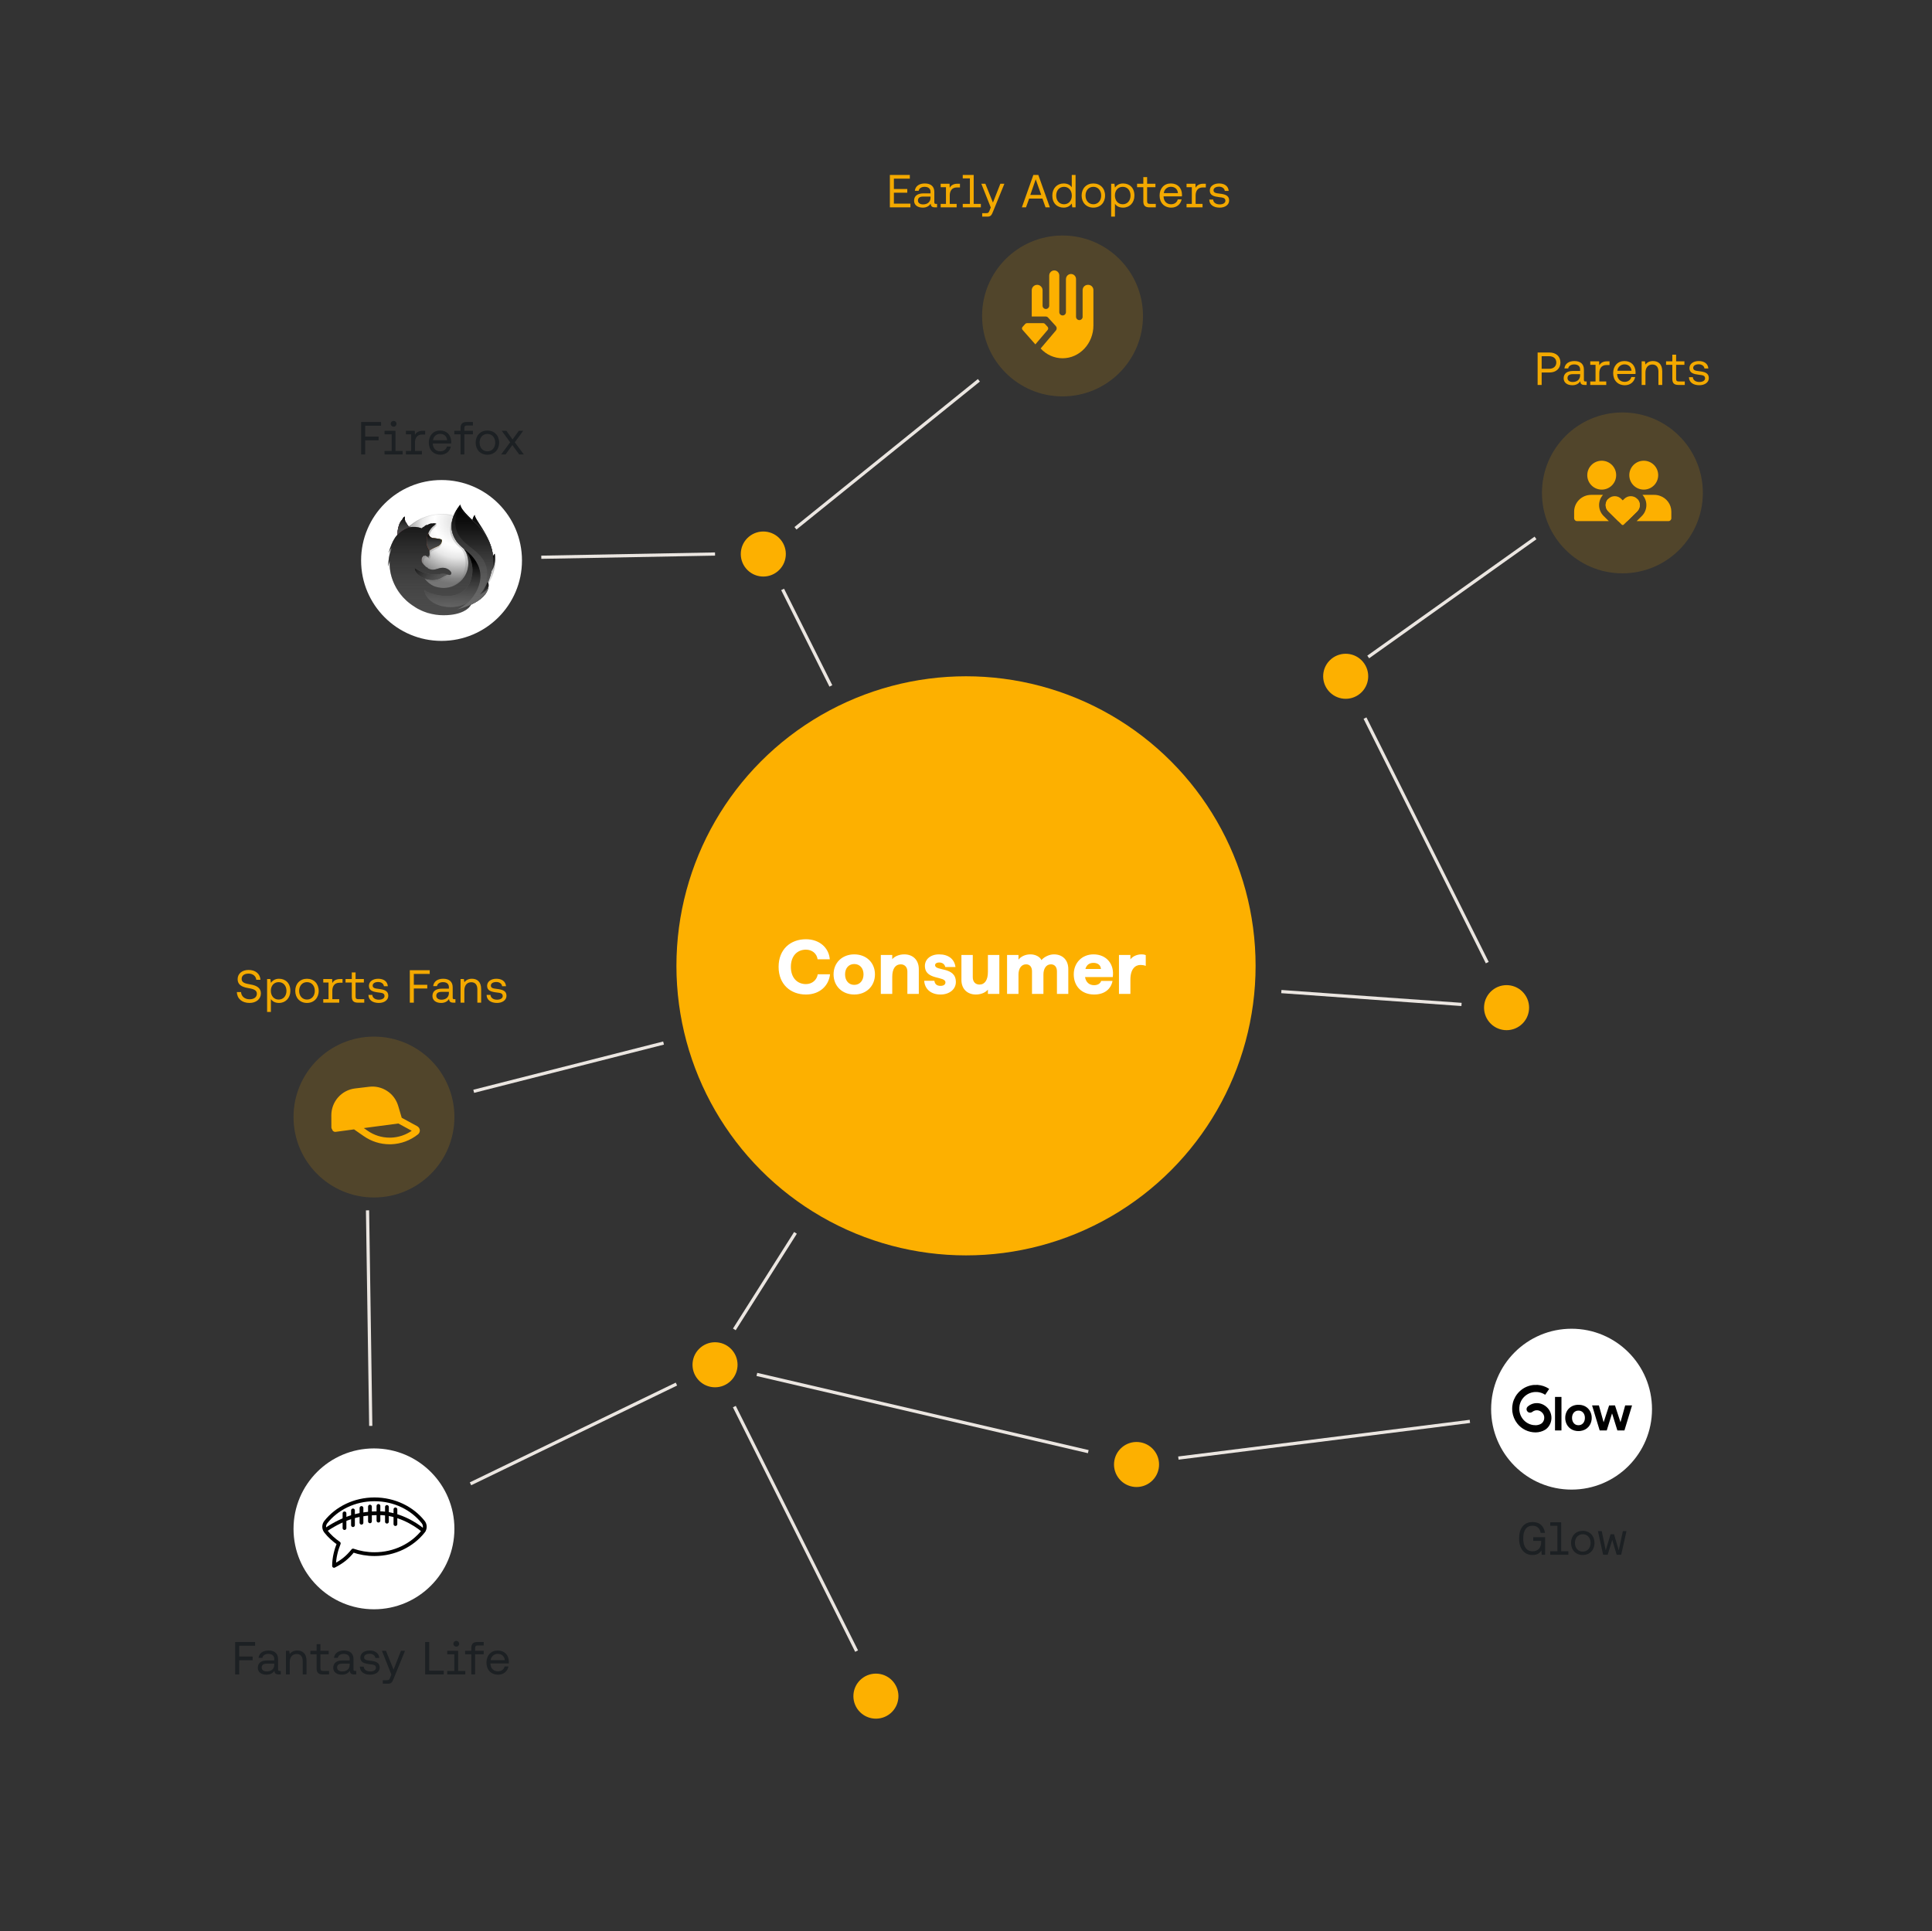 <svg width="2515" height="2514" viewBox="0 0 2515 2514" fill="none" xmlns="http://www.w3.org/2000/svg">
<rect x="0" y="0" width="2515" height="2514" fill="#333333" stroke="none"/>
<circle cx="1257.51" cy="1257.43" r="376.971" fill="#FDB000"/>
<path d="M1049.13 1294.78C1067.03 1294.78 1078.89 1283.42 1080.5 1268.44H1064.51C1063.31 1275.98 1057.07 1281.21 1049.13 1281.21C1038.07 1281.21 1029.53 1273.27 1029.53 1258.79C1029.53 1244.32 1037.97 1236.38 1049.13 1236.38C1057.27 1236.38 1063.31 1241.5 1064.31 1248.94H1080.19C1078.99 1233.66 1066.52 1222.81 1049.13 1222.81C1029.03 1222.81 1013.55 1235.87 1013.55 1258.79C1013.55 1281.81 1029.43 1294.78 1049.13 1294.78ZM1112.04 1294.78C1127.62 1294.78 1138.98 1283.92 1138.98 1268.54C1138.98 1253.26 1127.72 1242.51 1112.04 1242.51C1096.46 1242.51 1085.1 1253.26 1085.1 1268.54C1085.1 1283.82 1096.36 1294.78 1112.04 1294.78ZM1100.08 1268.54C1100.08 1260.4 1104.9 1255.07 1112.04 1255.07C1119.18 1255.07 1124.1 1260.5 1124.1 1268.54C1124.1 1276.69 1119.18 1282.22 1112.04 1282.22C1104.9 1282.22 1100.08 1276.69 1100.08 1268.54ZM1146.61 1293.98H1161.49V1271.76C1161.49 1261.31 1165.51 1255.48 1172.55 1255.48C1177.67 1255.48 1181.19 1259.1 1181.19 1264.83V1293.98H1196.07V1261.71C1196.07 1249.75 1188.33 1242.51 1177.17 1242.51C1169.63 1242.51 1163.9 1245.73 1161.49 1248.84V1243.31H1146.61V1293.98ZM1224.31 1294.78C1235.97 1294.78 1244.31 1287.95 1244.31 1278.5C1244.31 1258.09 1217.27 1264.72 1217.27 1256.58C1217.27 1254.37 1219.48 1253.06 1222.5 1253.06C1226.72 1253.06 1229.74 1255.28 1230.54 1258.99H1243.81C1242.5 1248.84 1234.86 1242.51 1222.5 1242.51C1211.04 1242.51 1204 1249.14 1204 1257.49C1204 1276.49 1230.74 1270.35 1230.74 1279C1230.74 1281.81 1228.33 1283.52 1224.31 1283.52C1219.48 1283.52 1216.87 1281.11 1216.37 1276.89H1203.1C1203.7 1287.24 1211.44 1294.78 1224.31 1294.78ZM1270.34 1294.78C1277.88 1294.78 1283.61 1291.56 1286.02 1288.35V1293.98H1300.9V1243.31H1286.02V1265.33C1286.02 1275.88 1282 1281.81 1275.06 1281.81C1269.74 1281.81 1266.32 1278.2 1266.32 1272.26V1243.31H1251.54V1275.88C1251.54 1287.54 1259.28 1294.78 1270.34 1294.78ZM1372.07 1242.51C1365.93 1242.51 1359.5 1245.62 1355.68 1249.95C1353.77 1245.62 1347.94 1242.51 1341.3 1242.51C1334.57 1242.51 1328.74 1245.42 1325.82 1249.44V1243.31H1310.95V1293.98H1325.82V1268.75C1325.82 1261.31 1329.34 1255.48 1335.68 1255.48C1340.6 1255.48 1343.42 1258.89 1343.42 1264.72V1293.98H1358.29V1268.75C1358.29 1261.31 1361.71 1255.48 1368.04 1255.48C1372.87 1255.48 1375.89 1258.89 1375.89 1264.72V1293.98H1390.66V1261.51C1390.66 1249.65 1382.92 1242.51 1372.07 1242.51ZM1424.31 1294.78C1437.58 1294.78 1446.22 1287.85 1448.23 1277.09H1433.46C1432.35 1280.41 1429.13 1282.62 1424.21 1282.62C1418.28 1282.62 1413.65 1279.1 1412.45 1272.06H1448.54C1450.95 1255.58 1440.69 1242.51 1423.5 1242.51C1408.63 1242.51 1397.77 1253.37 1397.77 1268.54C1397.77 1283.82 1407.92 1294.78 1424.31 1294.78ZM1412.95 1261.51C1414.46 1256.18 1417.98 1253.57 1423.5 1253.57C1429.23 1253.57 1432.95 1256.78 1433.15 1261.51H1412.95ZM1456.63 1293.98H1471.51V1275.38C1471.51 1261.51 1477.84 1256.28 1484.58 1256.28C1486.89 1256.28 1489.1 1256.58 1491.51 1257.49V1243.51C1489.8 1242.71 1487.99 1242.51 1485.88 1242.51C1480.05 1242.51 1474.32 1245.12 1471.51 1249.04V1243.31H1456.63V1293.98Z" fill="white"/>
<path d="M955.935 1730.74L1035.52 1605.08" stroke="#EBE6E1" stroke-width="4.189"/>
<path d="M1081.59 893.023L1018.77 767.366" stroke="#EBE6E1" stroke-width="4.189"/>
<path d="M1274.27 495.109L1035.52 687.783" stroke="#EBE6E1" stroke-width="4.189"/>
<path d="M1902.56 1307.69L1668 1290.94" stroke="#EBE6E1" stroke-width="4.189"/>
<path d="M704.624 725.48L930.807 721.291" stroke="#EBE6E1" stroke-width="4.189"/>
<circle cx="2045.8" cy="1834.61" r="104.714" fill="white"/>
<g clip-path="url(#clip0_1364_3407)">
<path d="M1996.84 1803.06C1990.71 1803.59 1984.89 1805.91 1980.13 1809.71C1977.13 1812.11 1974.66 1814.97 1972.68 1818.32C1972.11 1819.29 1971.04 1821.48 1970.63 1822.52C1969.59 1825.14 1968.89 1828.09 1968.6 1831C1968.4 1833.04 1968.45 1835.81 1968.74 1838.08C1969.43 1843.52 1971.65 1848.85 1975.03 1853.18C1980.82 1860.61 1989.57 1864.86 1999.05 1864.86C2003.32 1864.85 2007.91 1863.58 2011.38 1861.44C2013.35 1860.22 2015.13 1858.44 2016.55 1856.3C2020.49 1850.33 2020.66 1842.42 2016.98 1836.23C2014.23 1831.62 2009.36 1828.13 2004.19 1827.09C2002.75 1826.8 2001.74 1826.72 2000.13 1826.75C1999.27 1826.77 1998.37 1826.83 1997.98 1826.89C1994.61 1827.42 1991.54 1828.83 1988.92 1831.07C1987.8 1832.02 1987.22 1833.25 1987.22 1834.64C1987.22 1835.9 1987.64 1836.89 1988.54 1837.8C1989.46 1838.72 1990.27 1839.08 1991.54 1839.14C1992.16 1839.17 1992.38 1839.15 1992.81 1839.04C1993.47 1838.88 1994.24 1838.51 1994.6 1838.19C1995.58 1837.33 1997.26 1836.52 1998.7 1836.2C1999.46 1836.03 2001.14 1836 2001.95 1836.13C2003.84 1836.44 2005.63 1837.35 2007.17 1838.77C2008.72 1840.21 2009.7 1841.97 2010.12 1844.08C2010.29 1844.95 2010.28 1846.78 2010.09 1847.66C2009.69 1849.53 2008.9 1851.05 2007.62 1852.45C2006.08 1854.11 2002.86 1855.35 1999.64 1855.53C1998.78 1855.57 1997.07 1855.48 1995.94 1855.32C1989.51 1854.43 1983.84 1850.54 1980.57 1844.79C1979.02 1842.06 1978.08 1838.96 1977.8 1835.72C1977.65 1833.87 1977.8 1831.25 1978.16 1829.54C1979.29 1824.24 1982.23 1819.65 1986.56 1816.45C1989.53 1814.25 1992.87 1812.92 1996.71 1812.38C1997.88 1812.22 2000.91 1812.22 2002.08 1812.38C2005.3 1812.82 2008.26 1813.87 2010.75 1815.44C2011.14 1815.69 2011.48 1815.86 2011.51 1815.83C2011.6 1815.73 2016.59 1808.38 2016.63 1808.29C2016.64 1808.24 2016.37 1808.03 2015.89 1807.73C2011.63 1805.04 2006.94 1803.47 2001.91 1803.05C2000.99 1802.98 1997.77 1802.99 1996.84 1803.06Z" fill="black"/>
<path d="M2024.26 1840.49V1862.32H2028.45H2032.65V1840.49V1818.67H2028.45H2024.26V1840.49Z" fill="black"/>
<path d="M2053.34 1828.92C2049.9 1829.22 2047.23 1830.1 2044.82 1831.71C2040.86 1834.35 2038.44 1838.34 2037.69 1843.49C2037.53 1844.58 2037.52 1847.32 2037.68 1848.46C2037.98 1850.56 2038.49 1852.27 2039.38 1854.09C2040.23 1855.82 2041.21 1857.14 2042.61 1858.51C2045.21 1861.04 2048.36 1862.5 2052.33 1863.01C2053.49 1863.16 2055.98 1863.16 2057.17 1863.01C2061.63 1862.46 2065.31 1860.57 2067.97 1857.47C2070.16 1854.91 2071.49 1851.76 2071.95 1848.04C2072.07 1847.07 2072.05 1844.7 2071.92 1843.68C2071.53 1840.78 2070.64 1838.32 2069.17 1836.12C2066.52 1832.14 2062.49 1829.73 2057.38 1829.04C2056.66 1828.95 2053.96 1828.87 2053.34 1828.92ZM2056.27 1836.6C2059.4 1837.12 2061.76 1839.34 2062.71 1842.64C2062.99 1843.63 2063.1 1844.35 2063.14 1845.53C2063.3 1850.05 2061.23 1853.71 2057.77 1855.01C2055.82 1855.74 2053.32 1855.68 2051.41 1854.86C2048.11 1853.42 2046.16 1849.58 2046.45 1845.09C2046.7 1841.42 2048.47 1838.52 2051.27 1837.21C2052.35 1836.71 2053.31 1836.5 2054.71 1836.5C2055.3 1836.49 2055.89 1836.53 2056.27 1836.6Z" fill="black"/>
<path d="M2072.56 1829.91C2072.57 1830 2074.8 1837.33 2077.49 1846.18L2082.4 1862.28L2086.99 1862.3L2091.59 1862.32L2091.88 1861.39C2092.04 1860.88 2093.58 1855.93 2095.3 1850.38C2097.02 1844.84 2098.45 1840.24 2098.47 1840.17C2098.52 1840.09 2098.66 1840.49 2099.03 1841.67C2099.31 1842.56 2100.86 1847.56 2102.48 1852.79L2105.43 1862.28L2110.02 1862.3L2114.62 1862.32L2114.84 1861.58C2115.23 1860.36 2124.44 1830.03 2124.49 1829.87L2124.53 1829.73H2120.06H2115.6L2115.51 1830.04C2115.46 1830.2 2114.09 1835.14 2112.47 1841C2110.85 1846.86 2109.5 1851.63 2109.48 1851.6C2109.45 1851.57 2108.08 1847.4 2106.43 1842.32C2104.77 1837.24 2103.17 1832.32 2102.87 1831.4L2102.32 1829.73L2098.51 1829.74L2094.69 1829.76L2091.15 1840.62C2087.18 1852.85 2087.56 1851.68 2087.53 1851.64C2087.51 1851.63 2086.17 1846.85 2084.54 1841.01C2082.9 1835.18 2081.53 1830.25 2081.47 1830.07L2081.37 1829.73H2076.94H2072.51L2072.56 1829.91Z" fill="black"/>
</g>
<circle cx="486.814" cy="1990.43" r="104.714" fill="white"/>
<path d="M424.11 1981.62C421.297 1985.18 421.297 1990.17 424.11 1993.73C428.832 1999.7 434.541 2004.97 441.018 2009.36C437.807 2017.32 434.84 2027.83 434.84 2038.63C445.052 2033.38 451.955 2028.16 459.559 2018.65C468.235 2021.68 477.655 2023.35 487.5 2023.35C513.592 2023.35 536.697 2011.67 550.89 1993.73C553.703 1990.17 553.703 1985.18 550.89 1981.62C536.697 1963.68 513.592 1952 487.5 1952C461.408 1952 438.303 1963.68 424.11 1981.62Z" stroke="black" stroke-width="4.912" stroke-linecap="round" stroke-linejoin="round"/>
<path d="M424.773 1991.24C448.553 1975.34 469.544 1970.04 493.324 1970.04C517.103 1970.04 538.873 1982.44 551.276 1992.81" stroke="black" stroke-width="4.912" stroke-linecap="round"/>
<path d="M448.451 1989.43V1970.27" stroke="black" stroke-width="4.912" stroke-linecap="round"/>
<path d="M459.5 1985.6V1966.43" stroke="black" stroke-width="4.912" stroke-linecap="round"/>
<path d="M470.551 1982.44V1963.27" stroke="black" stroke-width="4.912" stroke-linecap="round"/>
<path d="M481.598 1980.64V1961.47" stroke="black" stroke-width="4.912" stroke-linecap="round"/>
<path d="M492.648 1979.74V1960.57" stroke="black" stroke-width="4.912" stroke-linecap="round"/>
<path d="M503.697 1981.09V1961.92" stroke="black" stroke-width="4.912" stroke-linecap="round"/>
<path d="M514.746 1984.25V1965.08" stroke="black" stroke-width="4.912" stroke-linecap="round"/>
<path d="M1498.32 1929.14C1485.91 1939.53 1467.41 1937.89 1457.02 1925.47C1446.63 1913.06 1448.27 1894.56 1460.69 1884.17C1473.11 1873.78 1491.6 1875.42 1501.99 1887.84C1512.39 1900.26 1510.74 1918.75 1498.32 1929.14Z" fill="#FDB000"/>
<path d="M949.624 1799.3C937.205 1809.69 918.714 1808.05 908.322 1795.63C897.929 1783.21 899.572 1764.72 911.99 1754.33C924.409 1743.93 942.9 1745.58 953.292 1758C963.685 1770.41 962.042 1788.91 949.624 1799.3Z" fill="#FDB000"/>
<path d="M1159.05 2230.72C1146.63 2241.11 1128.14 2239.47 1117.75 2227.05C1107.36 2214.63 1109 2196.14 1121.42 2185.75C1133.84 2175.36 1152.33 2177 1162.72 2189.42C1173.11 2201.84 1171.47 2220.33 1159.05 2230.72Z" fill="#FDB000"/>
<path d="M985.256 1789.38L1416.68 1889.9" stroke="#EBE6E1" stroke-width="4.189"/>
<path d="M955.938 1831.26L1115.1 2149.59" stroke="#EBE6E1" stroke-width="4.189"/>
<path d="M1533.96 1898.28L1913.44 1850.53" stroke="#EBE6E1" stroke-width="4.189"/>
<path d="M1770.58 902.944C1758.17 913.336 1739.67 911.693 1729.28 899.275C1718.89 886.856 1720.53 868.365 1732.95 857.973C1745.37 847.581 1763.86 849.223 1774.25 861.641C1784.65 874.06 1783 892.551 1770.58 902.944Z" fill="#FDB000"/>
<path d="M1980.01 1334.37C1967.6 1344.76 1949.1 1343.12 1938.71 1330.7C1928.32 1318.28 1929.96 1299.79 1942.38 1289.4C1954.8 1279 1973.29 1280.65 1983.68 1293.06C1994.08 1305.48 1992.43 1323.97 1980.01 1334.37Z" fill="#FDB000"/>
<path d="M1776.9 934.908L1936.06 1253.24" stroke="#EBE6E1" stroke-width="4.189"/>
<path d="M1781.09 855.326L1998.89 700.349" stroke="#EBE6E1" stroke-width="4.189"/>
<path d="M616.664 1420.78L863.79 1357.95" stroke="#EBE6E1" stroke-width="4.189"/>
<path d="M482.627 1856.39L478.438 1575.76" stroke="#EBE6E1" stroke-width="4.189"/>
<path d="M612.475 1931.79L880.543 1801.94" stroke="#EBE6E1" stroke-width="4.189"/>
<circle cx="574.775" cy="729.669" r="104.714" fill="white"/>
<g clip-path="url(#clip1_1364_3407)">
<path d="M617.968 670.399C614.463 674.479 612.831 683.664 616.384 692.974C619.937 702.284 625.384 700.262 628.779 709.755C633.26 722.282 631.175 739.109 631.175 739.109C631.175 739.109 636.562 754.711 640.317 738.139C648.628 707.011 617.968 678.065 617.968 670.399Z" fill="#4B4B4B"/>
<path d="M617.968 670.399C614.463 674.479 612.831 683.664 616.384 692.974C619.937 702.284 625.384 700.262 628.779 709.755C633.26 722.282 631.175 739.109 631.175 739.109C631.175 739.109 636.562 754.711 640.317 738.139C648.628 707.011 617.968 678.065 617.968 670.399Z" fill="url(#paint0_linear_1364_3407)"/>
<path d="M575.207 799.63C611.096 799.63 640.168 770.4 640.168 734.362C640.168 698.324 611.096 669.094 575.242 669.094C539.389 669.094 510.317 698.315 510.317 734.358C510.248 770.435 539.354 799.63 575.207 799.63Z" fill="url(#paint1_radial_1364_3407)"/>
<path d="M510.665 734.358V734.358C510.665 698.506 539.583 669.443 575.242 669.443C610.902 669.443 639.819 698.515 639.819 734.362C639.819 770.209 610.902 799.282 575.207 799.282C539.548 799.282 510.597 770.244 510.665 734.358Z" stroke="black" stroke-opacity="0.1" stroke-width="0.698"/>
<path opacity="0.25" d="M623.877 774.606C622.474 775.597 621 776.485 619.469 777.267C621.498 774.293 623.368 771.215 625.074 768.047C626.459 766.515 627.727 765.025 628.76 763.415C629.264 762.624 629.83 761.648 630.432 760.515C634.079 753.944 638.1 743.311 638.214 732.388V731.56C638.233 728.817 637.954 726.082 637.379 723.401C637.408 723.61 637.434 723.82 637.46 724.029C637.428 723.868 637.4 723.706 637.367 723.545C637.421 723.837 637.463 724.13 637.513 724.423C638.258 730.748 637.728 736.916 635.072 741.464C635.03 741.53 634.987 741.593 634.945 741.657C636.322 734.746 636.783 727.112 635.251 719.472C635.251 719.472 634.638 715.758 630.073 704.481C627.439 697.99 622.781 692.668 618.659 688.791C615.045 684.321 611.764 681.328 609.956 679.417C606.177 675.439 604.594 672.455 603.942 670.509C603.379 670.227 596.166 663.22 595.594 662.953C592.446 667.834 582.546 683.1 587.252 697.366C589.386 703.829 594.784 710.536 600.433 714.303C600.68 714.587 603.799 717.962 605.276 725.595C606.805 733.475 606.007 739.623 602.855 748.717C599.154 756.694 589.681 764.579 580.799 765.385C561.822 767.109 554.874 755.857 554.874 755.857C561.656 758.561 569.153 758.001 573.711 755.195C578.306 752.352 581.085 750.245 583.342 751.076C585.563 751.892 587.34 749.488 585.745 747C583.237 743.137 578.662 741.145 574.125 741.941C569.526 742.689 565.311 746.331 559.285 742.803C558.894 742.576 558.517 742.329 558.154 742.063C557.757 741.801 559.446 742.461 559.051 742.164C557.88 741.527 555.802 740.138 555.263 739.644C555.174 739.562 556.174 739.963 556.084 739.881C550.449 735.24 551.153 732.106 551.33 730.139C551.476 728.566 552.5 726.55 554.22 725.732C555.053 726.188 555.572 726.534 555.572 726.534C555.572 726.534 555.217 725.803 555.025 725.425C555.092 725.396 555.157 725.403 555.224 725.375C555.906 725.705 557.419 726.561 558.211 727.083C559.245 727.815 559.576 728.465 559.576 728.465C559.576 728.465 559.848 728.318 559.646 727.679C559.573 727.418 559.259 726.588 558.234 725.751H558.299C558.912 726.1 559.493 726.501 560.036 726.951C560.328 725.901 560.845 724.803 560.731 722.841C560.66 721.461 560.693 721.104 560.45 720.571C560.232 720.113 560.571 719.934 560.95 720.41C560.886 720.037 560.778 719.674 560.627 719.327V719.292C561.099 717.647 570.615 713.371 571.31 712.87C572.448 712.067 573.402 711.029 574.109 709.829C574.639 708.987 575.037 707.803 575.134 706.008C575.186 704.715 574.583 703.853 564.961 702.845C562.327 702.586 560.786 700.679 559.908 698.92C559.749 698.541 559.585 698.197 559.421 697.854C559.264 697.453 559.14 697.041 559.046 696.621C560.619 692.103 563.262 688.279 567.149 685.396C567.361 685.203 566.303 685.446 566.514 685.25C566.761 685.025 568.374 684.372 568.679 684.226C569.05 684.05 567.086 683.216 565.352 683.419C563.586 683.618 563.211 683.829 562.269 684.228C562.659 683.839 563.903 683.328 563.612 683.331C561.71 683.624 559.342 684.73 557.319 685.983C557.315 685.765 557.356 685.548 557.441 685.347C556.499 685.746 554.183 687.365 553.509 688.733C553.538 688.471 553.551 688.206 553.548 687.943C552.83 688.541 552.183 689.22 551.618 689.965L551.583 689.997C546.116 687.802 541.305 687.656 537.234 688.639C536.343 687.745 535.908 688.399 533.881 683.946C533.987 684.211 533.744 683.678 533.881 683.946C534.085 685.098 533.548 683.083 533.881 683.946C530.475 686.634 525.991 689.681 523.838 691.832C526.349 691.115 523.812 691.919 523.838 691.832C522.96 692.084 523.019 692.605 522.885 697.32C522.853 697.677 522.885 698.078 522.853 698.4C521.134 700.595 519.963 702.445 519.519 703.407C517.297 707.238 514.847 713.211 512.473 722.658C513.521 720.103 514.784 717.64 516.247 715.297C514.273 720.312 512.365 728.187 511.984 740.312C512.461 737.81 513.073 735.335 513.818 732.899C513.351 742.96 515.085 753.002 518.9 762.324C520.266 765.663 522.524 770.732 526.364 776.285C538.447 789 555.483 796.903 574.346 796.903C593.21 796.903 611.726 788.288 623.877 774.606Z" fill="url(#paint2_linear_1364_3407)"/>
<path d="M609.308 783.835C633.143 781.075 643.698 756.513 630.144 756.03C617.905 755.634 598.025 785.137 609.308 783.835Z" fill="#4B4B4B"/>
<path d="M609.308 783.835C633.143 781.075 643.698 756.513 630.144 756.03C617.905 755.634 598.025 785.137 609.308 783.835Z" fill="url(#paint3_linear_1364_3407)"/>
<path d="M556.44 762.38C546.238 758.024 534.636 751.88 535.075 737.921C535.672 719.539 552.22 723.173 552.22 723.173C551.595 723.319 549.925 724.513 549.334 725.78C548.709 727.365 547.568 730.943 551.024 734.693C556.452 740.574 539.873 748.648 565.462 763.898C566.108 764.249 559.462 763.689 556.442 762.382L556.44 762.38Z" fill="url(#paint4_linear_1364_3407)"/>
<path d="M556.44 762.38C546.238 758.024 534.636 751.88 535.075 737.921C535.672 719.539 552.22 723.173 552.22 723.173C551.595 723.319 549.925 724.513 549.334 725.78C548.709 727.365 547.568 730.943 551.024 734.693C556.452 740.574 539.873 748.648 565.462 763.898C566.108 764.249 559.462 763.689 556.442 762.382L556.44 762.38Z" fill="#4B4B4B"/>
<path d="M631.859 751.013C648.257 741.47 643.975 720.854 643.975 720.854C643.975 720.854 637.646 728.207 633.348 739.926C629.107 751.536 622 756.777 631.859 751.013Z" fill="#4B4B4B"/>
<path d="M631.859 751.013C648.257 741.47 643.975 720.854 643.975 720.854C643.975 720.854 637.646 728.207 633.348 739.926C629.107 751.536 622 756.777 631.859 751.013Z" fill="url(#paint5_linear_1364_3407)"/>
<path d="M579.801 796.033C602.664 803.328 622.318 785.318 610.202 779.303C599.196 773.88 568.95 792.583 579.801 796.033Z" fill="#4B4B4B"/>
<path d="M579.801 796.033C602.664 803.328 622.318 785.318 610.202 779.303C599.196 773.88 568.95 792.583 579.801 796.033Z" fill="url(#paint6_linear_1364_3407)"/>
<path d="M633.564 759.765C634.12 758.981 634.872 756.468 635.536 755.344C639.572 748.829 639.602 743.637 639.602 743.514C642.04 731.336 641.819 726.363 640.319 717.173C639.111 709.768 633.833 699.16 629.26 694.051C624.548 688.782 627.868 690.502 623.305 686.658C619.306 682.225 615.429 677.835 613.317 676.068C598.057 663.306 598.401 660.597 598.695 660.135C598.645 660.189 598.572 660.269 598.48 660.375C598.298 659.655 598.171 659.049 598.171 659.049C598.171 659.049 589.83 667.39 588.073 681.293C586.928 690.366 590.324 699.831 595.244 705.878C597.807 709.011 600.701 711.858 603.878 714.366C607.595 719.704 609.641 726.291 609.641 733.377C609.641 751.12 595.25 765.503 577.497 765.503C575.078 765.505 572.667 765.234 570.308 764.696C561.931 763.098 557.093 758.871 554.681 756.002C553.298 754.358 552.711 753.16 552.711 753.16C560.216 755.848 568.516 755.286 573.561 752.498C578.646 749.68 581.722 747.588 584.22 748.412C586.682 749.233 588.641 746.851 586.884 744.382C585.161 741.916 580.679 738.382 574.023 739.364C568.932 740.106 564.268 743.719 557.598 740.219C557.169 739.996 556.75 739.752 556.347 739.487C555.908 739.228 557.776 739.881 557.34 739.586C556.042 738.954 553.745 737.577 553.149 737.088C553.05 737.006 554.156 737.404 554.056 737.322C547.819 732.72 548.598 729.612 548.788 727.664C548.945 726.104 550.077 724.105 551.987 723.294C552.909 723.745 553.484 724.089 553.484 724.089C553.484 724.089 553.09 723.369 552.878 722.99C552.953 722.962 553.025 722.968 553.098 722.94C553.853 723.266 555.524 724.111 556.404 724.633C557.55 725.358 557.914 726.003 557.914 726.003C557.914 726.003 558.215 725.857 557.993 725.223C557.911 724.964 557.564 724.142 556.43 723.31H556.5C557.173 723.654 557.816 724.054 558.422 724.506C558.742 723.464 559.317 722.375 559.19 720.429C559.112 719.061 559.149 718.705 558.88 718.177C558.638 717.723 559.014 717.546 559.433 718.017C559.361 717.645 559.241 717.284 559.076 716.943V716.908C559.598 715.278 570.129 711.037 570.896 710.541C572.131 709.765 573.188 708.736 573.994 707.522C574.579 706.684 575.018 705.512 575.128 703.733C575.165 702.931 574.917 702.296 572.128 701.684C570.454 701.32 567.864 700.965 563.87 700.591C560.958 700.333 559.249 698.442 558.278 696.698C558.101 696.322 557.92 695.981 557.74 695.642C557.569 695.246 557.43 694.837 557.326 694.418C559.069 689.857 562.206 685.961 566.293 683.287C566.528 683.096 565.357 683.336 565.591 683.141C565.865 682.919 567.649 682.273 567.987 682.128C568.398 681.954 566.23 681.127 564.305 681.328C562.35 681.525 561.935 681.735 560.892 682.131C561.331 681.745 562.702 681.239 562.379 681.242C560.271 681.534 557.652 682.629 555.413 683.876C555.409 683.658 555.455 683.442 555.548 683.245C554.504 683.642 551.942 685.245 551.197 686.611C551.229 686.352 551.242 686.09 551.239 685.828C550.453 686.413 549.736 687.086 549.103 687.833L549.063 687.865C543.021 685.683 537.695 685.537 533.195 686.52C532.209 685.633 530.624 684.291 528.382 679.876C528.236 679.61 528.148 680.425 528.031 680.169C527.153 678.148 526.633 674.836 526.714 672.559C526.714 672.559 524.911 673.38 523.42 676.812C523.143 677.428 522.965 677.769 522.788 678.11C522.706 678.209 522.973 676.983 522.934 677.05C522.675 677.489 522.003 678.102 521.709 678.897C521.507 679.482 521.223 679.815 521.042 680.549L520.999 680.617C520.985 680.4 521.053 679.727 520.999 679.864C520.3 681.274 519.697 682.728 519.196 684.22C518.393 686.854 517.458 690.455 517.31 695.132C517.275 695.486 517.31 695.884 517.273 696.203C515.371 698.374 514.074 700.212 513.586 701.166C511.126 704.971 508.415 710.889 505.787 720.258C506.956 717.698 508.354 715.248 509.964 712.941C507.779 717.915 505.667 725.725 505.244 737.751C505.774 735.262 506.451 732.808 507.274 730.399C506.896 738.419 507.831 748.361 512.901 759.585C515.911 766.171 522.84 779.576 539.772 790.024C539.772 790.024 545.532 794.312 555.43 797.526C556.162 797.791 556.903 798.053 557.659 798.306C557.422 798.208 557.192 798.111 556.97 798.013C563.561 799.989 570.404 800.994 577.284 801C602.92 801.022 610.481 790.727 610.481 790.727L610.407 790.782C610.768 790.442 611.116 790.087 611.451 789.72C607.407 793.537 598.171 793.794 594.725 793.525C600.61 791.797 604.484 790.333 612.018 787.449C612.896 787.121 613.797 786.748 614.722 786.331L615.015 786.193C615.198 786.108 615.379 786.028 615.564 785.939C619.234 784.207 622.686 782.046 625.846 779.5C633.411 773.456 635.065 767.564 635.918 763.68C635.798 764.052 635.425 764.92 635.162 765.483C633.214 769.651 628.892 772.215 624.199 774.41C626.432 771.48 628.502 768.429 630.401 765.272C631.942 763.74 632.415 761.363 633.564 759.765Z" fill="#4B4B4B"/>
<path d="M633.564 759.765C634.12 758.981 634.872 756.468 635.536 755.344C639.572 748.829 639.602 743.637 639.602 743.514C642.04 731.336 641.819 726.363 640.319 717.173C639.111 709.768 633.833 699.16 629.26 694.051C624.548 688.782 627.868 690.502 623.305 686.658C619.306 682.225 615.429 677.835 613.317 676.068C598.057 663.306 598.401 660.597 598.695 660.135C598.645 660.189 598.572 660.269 598.48 660.375C598.298 659.655 598.171 659.049 598.171 659.049C598.171 659.049 589.83 667.39 588.073 681.293C586.928 690.366 590.324 699.831 595.244 705.878C597.807 709.011 600.701 711.858 603.878 714.366C607.595 719.704 609.641 726.291 609.641 733.377C609.641 751.12 595.25 765.503 577.497 765.503C575.078 765.505 572.667 765.234 570.308 764.696C561.931 763.098 557.093 758.871 554.681 756.002C553.298 754.358 552.711 753.16 552.711 753.16C560.216 755.848 568.516 755.286 573.561 752.498C578.646 749.68 581.722 747.588 584.22 748.412C586.682 749.233 588.641 746.851 586.884 744.382C585.161 741.916 580.679 738.382 574.023 739.364C568.932 740.106 564.268 743.719 557.598 740.219C557.169 739.996 556.75 739.752 556.347 739.487C555.908 739.228 557.776 739.881 557.34 739.586C556.042 738.954 553.745 737.577 553.149 737.088C553.05 737.006 554.156 737.404 554.056 737.322C547.819 732.72 548.598 729.612 548.788 727.664C548.945 726.104 550.077 724.105 551.987 723.294C552.909 723.745 553.484 724.089 553.484 724.089C553.484 724.089 553.09 723.369 552.878 722.99C552.953 722.962 553.025 722.968 553.098 722.94C553.853 723.266 555.524 724.111 556.404 724.633C557.55 725.358 557.914 726.003 557.914 726.003C557.914 726.003 558.215 725.857 557.993 725.223C557.911 724.964 557.564 724.142 556.43 723.31H556.5C557.173 723.654 557.816 724.054 558.422 724.506C558.742 723.464 559.317 722.375 559.19 720.429C559.112 719.061 559.149 718.705 558.88 718.177C558.638 717.723 559.014 717.546 559.433 718.017C559.361 717.645 559.241 717.284 559.076 716.943V716.908C559.598 715.278 570.129 711.037 570.896 710.541C572.131 709.765 573.188 708.736 573.994 707.522C574.579 706.684 575.018 705.512 575.128 703.733C575.165 702.931 574.917 702.296 572.128 701.684C570.454 701.32 567.864 700.965 563.87 700.591C560.958 700.333 559.249 698.442 558.278 696.698C558.101 696.322 557.92 695.981 557.74 695.642C557.569 695.246 557.43 694.837 557.326 694.418C559.069 689.857 562.206 685.961 566.293 683.287C566.528 683.096 565.357 683.336 565.591 683.141C565.865 682.919 567.649 682.273 567.987 682.128C568.398 681.954 566.23 681.127 564.305 681.328C562.35 681.525 561.935 681.735 560.892 682.131C561.331 681.745 562.702 681.239 562.379 681.242C560.271 681.534 557.652 682.629 555.413 683.876C555.409 683.658 555.455 683.442 555.548 683.245C554.504 683.642 551.942 685.245 551.197 686.611C551.229 686.352 551.242 686.09 551.239 685.828C550.453 686.413 549.736 687.086 549.103 687.833L549.063 687.865C543.021 685.683 537.695 685.537 533.195 686.52C532.209 685.633 530.624 684.291 528.382 679.876C528.236 679.61 528.148 680.425 528.031 680.169C527.153 678.148 526.633 674.836 526.714 672.559C526.714 672.559 524.911 673.38 523.42 676.812C523.143 677.428 522.965 677.769 522.788 678.11C522.706 678.209 522.973 676.983 522.934 677.05C522.675 677.489 522.003 678.102 521.709 678.897C521.507 679.482 521.223 679.815 521.042 680.549L520.999 680.617C520.985 680.4 521.053 679.727 520.999 679.864C520.3 681.274 519.697 682.728 519.196 684.22C518.393 686.854 517.458 690.455 517.31 695.132C517.275 695.486 517.31 695.884 517.273 696.203C515.371 698.374 514.074 700.212 513.586 701.166C511.126 704.971 508.415 710.889 505.787 720.258C506.956 717.698 508.354 715.248 509.964 712.941C507.779 717.915 505.667 725.725 505.244 737.751C505.774 735.262 506.451 732.808 507.274 730.399C506.896 738.419 507.831 748.361 512.901 759.585C515.911 766.171 522.84 779.576 539.772 790.024C539.772 790.024 545.532 794.312 555.43 797.526C556.162 797.791 556.903 798.053 557.659 798.306C557.422 798.208 557.192 798.111 556.97 798.013C563.561 799.989 570.404 800.994 577.284 801C602.92 801.022 610.481 790.727 610.481 790.727L610.407 790.782C610.768 790.442 611.116 790.087 611.451 789.72C607.407 793.537 598.171 793.794 594.725 793.525C600.61 791.797 604.484 790.333 612.018 787.449C612.896 787.121 613.797 786.748 614.722 786.331L615.015 786.193C615.198 786.108 615.379 786.028 615.564 785.939C619.234 784.207 622.686 782.046 625.846 779.5C633.411 773.456 635.065 767.564 635.918 763.68C635.798 764.052 635.425 764.92 635.162 765.483C633.214 769.651 628.892 772.215 624.199 774.41C626.432 771.48 628.502 768.429 630.401 765.272C631.942 763.74 632.415 761.363 633.564 759.765Z" fill="url(#paint7_linear_1364_3407)"/>
<path d="M624.355 774.22C627.44 770.819 630.209 766.929 632.309 762.512C637.709 751.159 646.065 732.281 639.479 712.564C634.284 696.983 627.147 688.463 618.09 680.14C603.375 666.623 599.266 660.588 599.266 657C599.266 657 582.277 675.938 589.646 695.69C597.014 715.441 612.103 714.714 622.087 735.329C633.833 759.584 612.582 786.053 595.013 793.462C596.089 793.223 634.087 784.626 636.078 762.894C636.027 763.294 635.171 769.304 624.355 774.22Z" fill="#4B4B4B"/>
<path d="M624.355 774.22C627.44 770.819 630.209 766.929 632.309 762.512C637.709 751.159 646.065 732.281 639.479 712.564C634.284 696.983 627.147 688.463 618.09 680.14C603.375 666.623 599.266 660.588 599.266 657C599.266 657 582.277 675.938 589.646 695.69C597.014 715.441 612.103 714.714 622.087 735.329C633.833 759.584 612.582 786.053 595.013 793.462C596.089 793.223 634.087 784.626 636.078 762.894C636.027 763.294 635.171 769.304 624.355 774.22Z" fill="#6C6C6C"/>
<path d="M624.355 774.22C627.44 770.819 630.209 766.929 632.309 762.512C637.709 751.159 646.065 732.281 639.479 712.564C634.284 696.983 627.147 688.463 618.09 680.14C603.375 666.623 599.266 660.588 599.266 657C599.266 657 582.277 675.938 589.646 695.69C597.014 715.441 612.103 714.714 622.087 735.329C633.833 759.584 612.582 786.053 595.013 793.462C596.089 793.223 634.087 784.626 636.078 762.894C636.027 763.294 635.171 769.304 624.355 774.22Z" fill="url(#paint8_linear_1364_3407)"/>
<path d="M575.135 703.737C575.192 702.453 574.526 701.591 563.913 700.596C559.547 700.192 557.875 696.158 557.365 694.459C555.812 698.492 555.169 702.726 555.515 707.846C555.75 711.2 558.003 714.8 559.081 716.919C559.081 716.919 559.321 716.608 559.431 716.493C561.459 714.382 569.959 711.164 570.756 710.707C571.637 710.145 574.987 707.698 575.135 703.737Z" fill="url(#paint9_linear_1364_3407)"/>
<path d="M575.135 703.737C575.192 702.453 574.526 701.591 563.913 700.596C559.547 700.192 557.875 696.158 557.365 694.459C555.812 698.492 555.169 702.726 555.515 707.846C555.75 711.2 558.003 714.8 559.081 716.919C559.081 716.919 559.321 716.608 559.431 716.493C561.459 714.382 569.959 711.164 570.756 710.707C571.637 710.145 574.987 707.698 575.135 703.737Z" fill="#4B4B4B"/>
<path d="M575.135 703.737C575.192 702.453 574.526 701.591 563.913 700.596C559.547 700.192 557.875 696.158 557.365 694.459C555.812 698.492 555.169 702.726 555.515 707.846C555.75 711.2 558.003 714.8 559.081 716.919C559.081 716.919 559.321 716.608 559.431 716.493C561.459 714.382 569.959 711.164 570.756 710.707C571.637 710.145 574.987 707.698 575.135 703.737Z" fill="url(#paint10_linear_1364_3407)"/>
<path d="M528.412 679.898C528.265 679.632 528.177 680.447 528.06 680.191C527.182 678.17 526.658 674.893 526.784 672.581C526.784 672.581 524.981 673.402 523.49 676.834C523.214 677.45 523.035 677.791 522.858 678.131C522.776 678.23 523.044 677.004 523.004 677.071C522.745 677.51 522.074 678.123 521.782 678.883C521.541 679.503 521.292 679.837 521.108 680.605C521.051 680.814 521.165 679.68 521.108 679.818C517.642 686.514 516.979 696.659 517.345 696.22C524.733 688.338 533.195 686.468 533.195 686.468C532.295 685.805 530.337 683.888 528.41 679.898H528.412Z" fill="url(#paint11_linear_1364_3407)"/>
<path d="M528.412 679.898C528.265 679.632 528.177 680.447 528.06 680.191C527.182 678.17 526.658 674.893 526.784 672.581C526.784 672.581 524.981 673.402 523.49 676.834C523.214 677.45 523.035 677.791 522.858 678.131C522.776 678.23 523.044 677.004 523.004 677.071C522.745 677.51 522.074 678.123 521.782 678.883C521.541 679.503 521.292 679.837 521.108 680.605C521.051 680.814 521.165 679.68 521.108 679.818C517.642 686.514 516.979 696.659 517.345 696.22C524.733 688.338 533.195 686.468 533.195 686.468C532.295 685.805 530.337 683.888 528.41 679.898H528.412Z" fill="#4B4B4B"/>
<path d="M528.412 679.898C528.265 679.632 528.177 680.447 528.06 680.191C527.182 678.17 526.658 674.893 526.784 672.581C526.784 672.581 524.981 673.402 523.49 676.834C523.214 677.45 523.035 677.791 522.858 678.131C522.776 678.23 523.044 677.004 523.004 677.071C522.745 677.51 522.074 678.123 521.782 678.883C521.541 679.503 521.292 679.837 521.108 680.605C521.051 680.814 521.165 679.68 521.108 679.818C517.642 686.514 516.979 696.659 517.345 696.22C524.733 688.338 533.195 686.468 533.195 686.468C532.295 685.805 530.337 683.888 528.41 679.898H528.412Z" fill="url(#paint12_linear_1364_3407)"/>
<path d="M552.814 753.219C560.049 755.738 568.472 755.296 573.524 752.508C576.903 750.628 581.236 747.616 583.902 748.359C581.593 747.446 579.844 747.02 577.741 746.916C577.383 746.916 576.954 746.916 576.571 746.87C575.799 746.867 575.03 746.909 574.264 746.995C572.962 747.115 571.517 747.936 570.205 747.805C570.134 747.805 571.478 747.253 571.375 747.276C570.68 747.423 569.924 747.453 569.126 747.551C568.618 747.609 568.182 747.671 567.679 747.698C552.606 748.975 539.874 739.531 539.874 739.531C538.79 743.189 544.728 750.404 552.828 753.224L552.814 753.219Z" fill="#6C6C6C"/>
<path d="M552.814 753.219C560.049 755.738 568.472 755.296 573.524 752.508C576.903 750.628 581.236 747.616 583.902 748.359C581.593 747.446 579.844 747.02 577.741 746.916C577.383 746.916 576.954 746.916 576.571 746.87C575.799 746.867 575.03 746.909 574.264 746.995C572.962 747.115 571.517 747.936 570.205 747.805C570.134 747.805 571.478 747.253 571.375 747.276C570.68 747.423 569.924 747.453 569.126 747.551C568.618 747.609 568.182 747.671 567.679 747.698C552.606 748.975 539.874 739.531 539.874 739.531C538.79 743.189 544.728 750.404 552.828 753.224L552.814 753.219Z" fill="url(#paint13_linear_1364_3407)"/>
<path d="M624.327 774.315C639.57 759.349 647.282 741.157 644.022 720.754C644.022 720.754 645.324 731.217 640.385 741.919C642.757 731.472 643.034 718.489 636.726 705.041C628.316 687.094 614.48 677.651 609.197 673.711C601.193 667.742 597.877 661.664 597.814 660.41C595.423 665.31 588.189 682.098 597.037 696.556C605.326 710.102 618.383 714.117 627.525 726.556C644.366 749.44 624.327 774.315 624.327 774.315Z" fill="url(#paint14_linear_1364_3407)"/>
<path d="M622.142 735.374C616.816 724.369 610.17 719.569 603.878 714.366C604.609 715.391 604.789 715.752 605.195 716.415C610.731 722.315 618.894 736.707 612.967 754.773C601.811 788.778 557.195 772.765 552.512 768.267C554.404 787.948 587.341 797.365 608.795 784.61C621 773.049 630.873 753.409 622.142 735.374Z" fill="#6C6C6C"/>
<path d="M622.142 735.374C616.816 724.369 610.17 719.569 603.878 714.366C604.609 715.391 604.789 715.752 605.195 716.415C610.731 722.315 618.894 736.707 612.967 754.773C601.811 788.778 557.195 772.765 552.512 768.267C554.404 787.948 587.341 797.365 608.795 784.61C621 773.049 630.873 753.409 622.142 735.374Z" fill="url(#paint15_linear_1364_3407)"/>
</g>
<path d="M974.822 698.806C987.24 688.414 1005.73 690.056 1016.12 702.474C1026.52 714.893 1024.87 733.384 1012.45 743.777C1000.04 754.169 981.545 752.526 971.153 740.108C960.761 727.689 962.403 709.198 974.822 698.806Z" fill="#FDB000"/>
<circle opacity="0.15" cx="486.818" cy="1454.29" r="104.714" fill="#FDB000"/>
<path d="M543.166 1466.25L522.951 1455.25L518.343 1439.7C515.924 1431.69 510.856 1424.78 503.945 1420.35C497.034 1415.8 488.683 1413.84 480.505 1414.88L462.19 1417.06C444.509 1419.2 431.263 1434.29 431.32 1452.08L431.378 1467.8C431.378 1468.78 431.781 1469.59 432.3 1470.28C432.76 1472.24 434.431 1473.62 436.389 1473.62C436.619 1473.62 436.792 1473.56 436.965 1473.56L461.038 1470.34C461.154 1470.45 461.211 1470.57 461.326 1470.68L473.536 1479.15C483.442 1486.06 495.133 1489.75 507.17 1489.75H509.186C521.971 1489.29 534.066 1484.85 544.26 1476.73C545.815 1475.35 546.679 1473.33 546.506 1471.32C546.333 1469.3 545.124 1467.4 543.166 1466.25ZM509.013 1481.11H507.17C496.861 1481.11 486.955 1478 478.489 1472.07L473.594 1468.67L518.516 1462.68L535.967 1472.18C527.961 1477.71 518.689 1480.76 509.013 1481.11Z" fill="#FDB000"/>
<circle opacity="0.15" cx="1383.17" cy="411.337" r="104.714" fill="#FDB000"/>
<path d="M1360.24 421.683C1359.67 421.05 1358.86 420.704 1358 420.704H1343.08H1336.92C1336.06 420.704 1335.25 421.05 1334.67 421.683L1331.16 425.542C1330.12 426.694 1330.12 428.422 1331.16 429.516L1347.8 448.349L1349.36 446.506L1363.82 429.516C1364.79 428.364 1364.74 426.694 1363.76 425.542L1360.24 421.683Z" fill="#FDB000"/>
<path d="M1416.57 370.828H1416.11C1413.69 370.828 1411.56 372.095 1410.35 373.996C1409.83 374.86 1409.48 375.839 1409.37 376.933C1409.31 377.163 1409.31 377.394 1409.31 377.624V412.756C1409.19 414.944 1407.35 416.73 1405.05 416.73C1402.69 416.73 1400.73 414.772 1400.73 412.41V398.761C1400.73 398.703 1400.73 398.703 1400.73 398.646V363.284C1400.73 359.655 1397.79 356.718 1394.16 356.718C1390.65 356.718 1387.83 359.482 1387.66 362.996V363.053C1387.66 363.168 1387.6 363.226 1387.6 363.284V398.646C1387.6 398.646 1387.6 398.646 1387.6 398.703V406.363C1387.6 408.782 1385.7 410.682 1383.28 410.682C1380.92 410.682 1378.96 408.782 1378.96 406.363V394.038V358.676C1378.96 355.048 1376.02 352.053 1372.39 352.053C1372.1 352.053 1371.76 352.053 1371.47 352.111C1370.9 352.226 1370.38 352.341 1369.86 352.571C1369.8 352.571 1369.74 352.629 1369.74 352.629C1367.44 353.666 1365.83 356.027 1365.83 358.676V394.038V397.954C1365.83 400.373 1363.87 402.274 1361.51 402.274C1359.15 402.274 1357.19 400.373 1357.19 397.954V393.635V377.855C1357.19 375.493 1355.98 373.42 1354.19 372.153C1353.04 371.289 1351.66 370.828 1350.16 370.828H1350.1C1346.25 370.828 1343.08 373.996 1343.08 377.855V385.802V393.635V412.065H1361.22C1362.43 412.065 1363.58 412.583 1364.39 413.504L1374.47 424.562C1375.91 426.175 1375.96 428.594 1374.52 430.264L1354.65 453.704C1361.97 461.595 1372.1 466.432 1383.22 466.432C1405.39 466.432 1423.36 447.254 1423.36 423.698V412.583V387.933V377.624C1423.36 373.881 1420.31 370.828 1416.57 370.828Z" fill="#FDB000"/>
<circle opacity="0.15" cx="2111.98" cy="641.709" r="104.714" fill="#FDB000"/>
<path d="M2085.06 637.434C2095.44 637.434 2103.86 629.015 2103.86 618.628C2103.86 608.242 2095.44 599.823 2085.06 599.823C2074.67 599.823 2066.25 608.242 2066.25 618.628C2066.25 629.015 2074.67 637.434 2085.06 637.434Z" fill="#FDB000"/>
<path d="M2139.77 637.434C2150.15 637.434 2158.57 629.015 2158.57 618.628C2158.57 608.242 2150.15 599.823 2139.77 599.823C2129.38 599.823 2120.96 608.242 2120.96 618.628C2120.96 629.015 2129.38 637.434 2139.77 637.434Z" fill="#FDB000"/>
<path fill-rule="evenodd" clip-rule="evenodd" d="M2086.7 644.273H2071.31C2059.09 644.273 2049.15 654.071 2049.15 666.118V674.716C2049.15 676.766 2050.88 678.465 2052.96 678.465H2094.33L2087.66 671.89C2083.78 668.093 2081.64 662.983 2081.64 657.578C2081.64 652.637 2083.43 647.943 2086.7 644.273ZM2130.51 678.465H2171.86C2173.99 678.465 2175.67 676.766 2175.67 674.716V666.118C2175.67 656.52 2169.38 648.372 2160.66 645.473C2160.61 645.423 2160.61 645.473 2160.61 645.473C2158.37 644.673 2155.99 644.273 2153.51 644.273H2138.12C2141.39 647.943 2143.18 652.637 2143.18 657.578C2143.18 662.987 2141.04 668.09 2137.19 671.879L2130.51 678.465ZM2114.12 667.225L2131.19 650.404C2131.36 650.238 2131.52 650.069 2131.68 649.895C2133.6 652.015 2134.64 654.713 2134.64 657.578C2134.64 660.688 2133.41 663.6 2131.19 665.79L2118.33 678.465H2117.92C2115.84 678.465 2114.12 676.766 2114.12 674.716V667.225ZM2110.7 667.222V674.716C2110.7 676.766 2109.03 678.465 2106.9 678.465H2106.5L2093.65 665.79C2091.41 663.6 2090.19 660.688 2090.19 657.578C2090.19 654.708 2091.23 652.005 2093.15 649.884C2093.31 650.061 2093.48 650.235 2093.65 650.404L2110.7 667.222Z" fill="#FDB000"/>
<path d="M2134.63 657.578C2134.63 660.688 2133.41 663.6 2131.19 665.79L2113.74 682.981C2113.65 683.069 2113.41 683.266 2113.3 683.332C2113.03 683.507 2112.72 683.594 2112.41 683.594C2112.1 683.594 2111.76 683.507 2111.5 683.332C2111.36 683.244 2111.25 683.156 2111.12 683.025L2093.65 665.79C2091.41 663.6 2090.18 660.688 2090.18 657.578C2090.18 654.469 2091.41 651.556 2093.65 649.366C2098.25 644.855 2105.72 644.855 2110.32 649.366L2112.41 651.446L2114.52 649.366C2119.12 644.855 2126.59 644.855 2131.17 649.366C2133.41 651.556 2134.63 654.469 2134.63 657.578Z" fill="#FDB000"/>
<path opacity="0.75" d="M311.385 2179.95V2161.49H328.877V2156.67H311.385V2142.55H332.073V2137.73H306.138V2179.95H311.385ZM363.958 2175.43C362.57 2175.43 361.967 2175 361.967 2173.38V2159.92C361.967 2152.75 357.444 2148.83 349.602 2148.83C342.184 2148.83 337.298 2152.39 336.574 2158.42H341.52C342.123 2155.28 345.019 2153.23 349.361 2153.23C354.186 2153.23 357.021 2155.64 357.021 2159.62V2161.73H347.974C339.892 2161.73 335.609 2165.17 335.609 2171.32C335.609 2176.93 340.193 2180.31 346.949 2180.31C352.256 2180.31 355.332 2177.96 357.263 2175.18C357.323 2178.2 358.71 2179.95 362.812 2179.95H365.526V2175.43H363.958ZM357.021 2167.4C357.021 2172.53 353.463 2176.09 347.311 2176.09C343.209 2176.09 340.615 2174.04 340.615 2171.02C340.615 2167.52 343.088 2165.9 347.491 2165.9H357.021V2167.4ZM386.94 2148.83C382.054 2148.83 378.978 2151 377.169 2153.35L376.505 2149.19H372.223V2179.95H377.169V2163.97C377.169 2157.39 380.667 2153.35 386.095 2153.35C391.162 2153.35 394.057 2156.55 394.057 2162.52V2179.95H399.003V2162.22C399.003 2152.45 393.574 2148.83 386.94 2148.83ZM428.374 2179.95V2175.43H420.654C418 2175.43 417.095 2174.46 417.095 2171.87V2153.71H427.891V2149.19H417.095V2140.56H412.149V2149.19H404.007V2153.71H412.149V2171.93C412.149 2177.36 414.26 2179.95 420.171 2179.95H428.374ZM462.147 2175.43C460.76 2175.43 460.156 2175 460.156 2173.38V2159.92C460.156 2152.75 455.633 2148.83 447.792 2148.83C440.373 2148.83 435.487 2152.39 434.764 2158.42H439.709C440.313 2155.28 443.208 2153.23 447.551 2153.23C452.376 2153.23 455.211 2155.64 455.211 2159.62V2161.73H446.163C438.081 2161.73 433.799 2165.17 433.799 2171.32C433.799 2176.93 438.383 2180.31 445.138 2180.31C450.446 2180.31 453.522 2177.96 455.452 2175.18C455.512 2178.2 456.899 2179.95 461.001 2179.95H463.715V2175.43H462.147ZM455.211 2167.4C455.211 2172.53 451.652 2176.09 445.5 2176.09C441.398 2176.09 438.805 2174.04 438.805 2171.02C438.805 2167.52 441.278 2165.9 445.681 2165.9H455.211V2167.4ZM481.992 2180.31C488.808 2180.31 494.297 2176.75 494.297 2171.02C494.297 2164.21 488.687 2162.88 481.691 2162.04C477.228 2161.49 473.971 2161.07 473.971 2157.69C473.971 2154.86 476.866 2153.05 481.148 2153.05C485.37 2153.05 488.265 2155.4 488.627 2158.54H493.694C493.211 2152.14 488.145 2148.83 481.148 2148.83C474.212 2148.83 469.085 2152.45 469.085 2158.06C469.085 2164.45 474.574 2165.84 481.45 2166.68C486.034 2167.22 489.411 2167.52 489.411 2171.38C489.411 2174.22 486.335 2176.09 481.992 2176.09C476.866 2176.09 473.669 2173.44 473.488 2169.82H468.422C468.542 2176.57 474.031 2180.31 481.992 2180.31ZM505.144 2192.01C509.486 2192.01 510.632 2190.02 512.563 2185.14L527.219 2149.19H521.972L512.321 2173.74L502.43 2149.19H497.182L509.486 2180.13L507.979 2183.87C506.833 2186.77 506.35 2187.49 503.515 2187.49H498.328V2192.01H505.144ZM577.653 2179.95V2175.12H558.714V2137.73H553.466V2179.95H577.653ZM593.983 2143.82C596.094 2143.82 597.722 2142.25 597.722 2140.02C597.722 2137.91 596.094 2136.28 593.983 2136.28C591.872 2136.28 590.183 2137.91 590.183 2140.02C590.183 2142.25 591.872 2143.82 593.983 2143.82ZM596.395 2175.43V2149.19H582.161V2153.71H591.449V2175.43H582.161V2179.95H605.744V2175.43H596.395ZM618.479 2179.95V2153.71H629.637V2149.19H618.479V2145.63C618.479 2143.28 619.383 2142.25 621.856 2142.25H629.637V2137.73H621.555C615.825 2137.73 613.533 2140.32 613.533 2145.75V2149.19H605.451V2153.71H613.533V2179.95H618.479ZM662.312 2165.65C662.372 2164.93 662.433 2163.91 662.433 2163.42C662.191 2154.32 656.522 2148.83 647.836 2148.83C639.151 2148.83 633.24 2155.22 633.24 2164.57C633.24 2173.98 639.272 2180.31 648.5 2180.31C655.617 2180.31 660.684 2175.79 661.89 2169.64H656.884C655.858 2173.62 652.481 2175.91 648.138 2175.91C642.287 2175.91 638.608 2171.81 638.427 2165.96V2165.65H662.312ZM647.897 2153.17C653.023 2153.17 656.642 2156.13 657.125 2161.43H638.729C639.211 2156.43 643.373 2153.17 647.897 2153.17Z" fill="#151A1E"/>
<path opacity="0.75" d="M1995.06 2024.5C2000.91 2024.5 2004.59 2022.08 2006.52 2018.4L2006.88 2024.13H2011.4V2001.28H1995.9V2006.1H2006.28V2007.55C2006.28 2015.03 2002.11 2019.67 1995.12 2019.67C1987.1 2019.67 1982.87 2013.58 1982.87 2003.02C1982.87 1992.47 1986.91 1986.38 1995 1986.38C2000.79 1986.38 2004.35 1989.33 2005.61 1995.67H2011.22C2009.59 1986.14 2003.74 1981.55 1995.12 1981.55C1983.72 1981.55 1977.51 1989.69 1977.51 2003.02C1977.51 2016.17 1984.08 2024.5 1995.06 2024.5ZM2032.3 2019.61V1981.91H2018.07V1986.44H2027.36V2019.61H2018.07V2024.13H2041.65V2019.61H2032.3ZM2060.38 2024.5C2069.37 2024.5 2075.64 2018.1 2075.64 2008.75C2075.64 1999.41 2069.37 1993.01 2060.38 1993.01C2051.4 1993.01 2045.12 1999.41 2045.12 2008.75C2045.12 2018.1 2051.4 2024.5 2060.38 2024.5ZM2060.38 2020.09C2054.29 2020.09 2050.19 2015.33 2050.19 2008.75C2050.19 2002.18 2054.29 1997.42 2060.38 1997.42C2066.48 1997.42 2070.58 2002.18 2070.58 2008.75C2070.58 2015.33 2066.48 2020.09 2060.38 2020.09ZM2092.8 2024.13L2098.77 2004.77L2104.5 2024.13H2110.41L2117.29 1993.37H2112.59L2107.22 2018.4L2101.07 1997.42H2096.6L2090.27 2018.4L2085.08 1993.37H2080.14L2086.89 2024.13H2092.8Z" fill="#151A1E"/>
<path opacity="0.75" d="M475.367 591.643V573.187H492.859V568.362H475.367V554.248H496.055V549.423H470.12V591.643H475.367ZM512.403 555.514C514.514 555.514 516.143 553.946 516.143 551.714C516.143 549.603 514.514 547.975 512.403 547.975C510.292 547.975 508.603 549.603 508.603 551.714C508.603 553.946 510.292 555.514 512.403 555.514ZM514.816 587.12V560.882H500.581V565.406H509.87V587.12H500.581V591.643H524.165V587.12H514.816ZM550.157 560.882C544.306 560.882 541.532 563.657 540.145 566.07L539.964 560.882H528.383V565.406H535.259V587.12H528.383V591.643H549.192V587.12H540.205V576.082C540.205 571.196 542.316 565.708 549.493 565.708H553.474V560.882H550.157ZM587.271 577.349C587.331 576.625 587.391 575.599 587.391 575.117C587.15 566.009 581.48 560.521 572.795 560.521C564.11 560.521 558.199 566.914 558.199 576.263C558.199 585.672 564.23 592.005 573.458 592.005C580.576 592.005 585.642 587.482 586.848 581.329H581.842C580.817 585.31 577.439 587.602 573.097 587.602C567.246 587.602 563.567 583.501 563.386 577.65V577.349H587.271ZM572.855 564.863C577.982 564.863 581.601 567.819 582.084 573.126H563.687C564.17 568.12 568.332 564.863 572.855 564.863ZM604.46 591.643V565.406H615.618V560.882H604.46V557.324C604.46 554.972 605.364 553.946 607.837 553.946H615.618V549.423H607.536C601.806 549.423 599.514 552.016 599.514 557.444V560.882H591.432V565.406H599.514V591.643H604.46ZM634.481 592.005C643.468 592.005 649.741 585.612 649.741 576.263C649.741 566.914 643.468 560.521 634.481 560.521C625.494 560.521 619.221 566.914 619.221 576.263C619.221 585.612 625.494 592.005 634.481 592.005ZM634.481 587.602C628.389 587.602 624.287 582.837 624.287 576.263C624.287 569.688 628.389 564.924 634.481 564.924C640.573 564.924 644.674 569.688 644.674 576.263C644.674 582.837 640.573 587.602 634.481 587.602ZM658.114 591.643L666.98 579.399L675.846 591.643H681.878L670.116 575.841L681.094 560.882H675.364L667.221 572.161L659.199 560.882H653.168L664.085 575.841L652.384 591.643H658.114Z" fill="#151A1E"/>
<path d="M324.839 1305.74C333.524 1305.74 339.616 1300.61 339.616 1293.31C339.616 1286.56 334.61 1283.06 325.985 1281.67C317.903 1280.35 314.585 1278.84 314.585 1274.49C314.585 1270.09 318.023 1267.56 323.633 1267.56C329.121 1267.56 333.102 1270.69 333.645 1275.64H339.073C338.591 1267.86 332.62 1262.79 323.633 1262.79C315.128 1262.79 309.338 1267.62 309.338 1274.8C309.338 1281.67 314.284 1284.93 323.03 1286.38C330.991 1287.7 334.369 1289.39 334.369 1293.8C334.369 1298.26 330.569 1300.97 324.899 1300.97C318.627 1300.97 314.163 1297.29 313.741 1291.56H308.313C308.614 1300.13 314.947 1305.74 324.839 1305.74ZM363.191 1274.25C358.004 1274.25 354.687 1276.73 352.636 1279.56L351.972 1274.62H347.69V1317.44H352.636V1300.67C354.506 1303.63 358.004 1305.74 363.191 1305.74C371.696 1305.74 377.968 1299.4 377.968 1290C377.968 1279.98 371.696 1274.25 363.191 1274.25ZM362.709 1301.33C356.677 1301.33 352.576 1296.63 352.576 1289.87C352.576 1283.3 356.677 1278.66 362.709 1278.66C368.8 1278.66 372.902 1283.3 372.902 1290C372.902 1296.69 368.8 1301.33 362.709 1301.33ZM399.61 1305.74C408.597 1305.74 414.87 1299.34 414.87 1290C414.87 1280.65 408.597 1274.25 399.61 1274.25C390.623 1274.25 384.351 1280.65 384.351 1290C384.351 1299.34 390.623 1305.74 399.61 1305.74ZM399.61 1301.33C393.518 1301.33 389.417 1296.57 389.417 1290C389.417 1283.42 393.518 1278.66 399.61 1278.66C405.702 1278.66 409.804 1283.42 409.804 1290C409.804 1296.57 405.702 1301.33 399.61 1301.33ZM442.573 1274.62C436.723 1274.62 433.948 1277.39 432.561 1279.8L432.38 1274.62H420.799V1279.14H427.675V1300.85H420.799V1305.38H441.608V1300.85H432.621V1289.81C432.621 1284.93 434.732 1279.44 441.91 1279.44H445.891V1274.62H442.573ZM474.17 1305.38V1300.85H466.45C463.796 1300.85 462.891 1299.89 462.891 1297.29V1279.14H473.688V1274.62H462.891V1265.99H457.945V1274.62H449.803V1279.14H457.945V1297.35C457.945 1302.78 460.056 1305.38 465.967 1305.38H474.17ZM493.154 1305.74C499.97 1305.74 505.459 1302.18 505.459 1296.45C505.459 1289.63 499.849 1288.31 492.853 1287.46C488.389 1286.92 485.132 1286.5 485.132 1283.12C485.132 1280.28 488.028 1278.48 492.31 1278.48C496.532 1278.48 499.427 1280.83 499.789 1283.96H504.856C504.373 1277.57 499.307 1274.25 492.31 1274.25C485.374 1274.25 480.247 1277.87 480.247 1283.48C480.247 1289.87 485.736 1291.26 492.612 1292.11C497.196 1292.65 500.573 1292.95 500.573 1296.81C500.573 1299.65 497.497 1301.52 493.154 1301.52C488.028 1301.52 484.831 1298.86 484.65 1295.24H479.583C479.704 1302 485.193 1305.74 493.154 1305.74ZM538.717 1305.38V1286.92H556.208V1282.09H538.717V1267.98H559.405V1263.16H533.469V1305.38H538.717ZM591.289 1300.85C589.902 1300.85 589.299 1300.43 589.299 1298.8V1285.35C589.299 1278.17 584.775 1274.25 576.934 1274.25C569.515 1274.25 564.63 1277.81 563.906 1283.84H568.852C569.455 1280.71 572.35 1278.66 576.693 1278.66C581.518 1278.66 584.353 1281.07 584.353 1285.05V1287.16H575.305C567.223 1287.16 562.941 1290.6 562.941 1296.75C562.941 1302.36 567.525 1305.74 574.28 1305.74C579.588 1305.74 582.664 1303.39 584.594 1300.61C584.654 1303.63 586.042 1305.38 590.143 1305.38H592.857V1300.85H591.289ZM584.353 1292.83C584.353 1297.96 580.794 1301.52 574.642 1301.52C570.54 1301.52 567.947 1299.47 567.947 1296.45C567.947 1292.95 570.42 1291.32 574.823 1291.32H584.353V1292.83ZM614.271 1274.25C609.386 1274.25 606.309 1276.42 604.5 1278.78L603.836 1274.62H599.554V1305.38H604.5V1289.39C604.5 1282.82 607.998 1278.78 613.427 1278.78C618.493 1278.78 621.388 1281.97 621.388 1287.94V1305.38H626.334V1287.64C626.334 1277.87 620.906 1274.25 614.271 1274.25ZM647.006 1305.74C653.822 1305.74 659.31 1302.18 659.31 1296.45C659.31 1289.63 653.701 1288.31 646.704 1287.46C642.241 1286.92 638.984 1286.5 638.984 1283.12C638.984 1280.28 641.879 1278.48 646.161 1278.48C650.384 1278.48 653.279 1280.83 653.641 1283.96H658.707C658.225 1277.57 653.158 1274.25 646.161 1274.25C639.225 1274.25 634.098 1277.87 634.098 1283.48C634.098 1289.87 639.587 1291.26 646.463 1292.11C651.047 1292.65 654.425 1292.95 654.425 1296.81C654.425 1299.65 651.349 1301.52 647.006 1301.52C641.879 1301.52 638.682 1298.86 638.501 1295.24H633.435C633.556 1302 639.044 1305.74 647.006 1305.74Z" fill="#F3A900"/>
<path d="M1185.16 269.961V265.136H1163.63V250.901H1181.06V246.076H1163.63V232.565H1184.37V227.74H1158.38V269.961H1185.16ZM1218.26 265.437C1216.87 265.437 1216.27 265.015 1216.27 263.387V249.936C1216.27 242.759 1211.75 238.838 1203.9 238.838C1196.49 238.838 1191.6 242.397 1190.88 248.428H1195.82C1196.43 245.292 1199.32 243.241 1203.66 243.241C1208.49 243.241 1211.32 245.654 1211.32 249.635V251.746H1202.28C1194.19 251.746 1189.91 255.184 1189.91 261.336C1189.91 266.945 1194.5 270.323 1201.25 270.323C1206.56 270.323 1209.63 267.971 1211.56 265.196C1211.62 268.212 1213.01 269.961 1217.11 269.961H1219.83V265.437H1218.26ZM1211.32 257.415C1211.32 262.542 1207.76 266.101 1201.61 266.101C1197.51 266.101 1194.92 264.05 1194.92 261.034C1194.92 257.536 1197.39 255.908 1201.79 255.908H1211.32V257.415ZM1246.31 239.2C1240.46 239.2 1237.68 241.975 1236.3 244.387L1236.11 239.2H1224.53V243.724H1231.41V265.437H1224.53V269.961H1245.34V265.437H1236.36V254.4C1236.36 249.514 1238.47 244.025 1245.64 244.025H1249.63V239.2H1246.31ZM1267.51 265.437V227.74H1253.27V232.264H1262.56V265.437H1253.27V269.961H1276.85V265.437H1267.51ZM1285.41 282.024C1289.75 282.024 1290.89 280.034 1292.82 275.148L1307.48 239.2H1302.23L1292.58 263.749L1282.69 239.2H1277.44L1289.75 270.142L1288.24 273.882C1287.09 276.777 1286.61 277.5 1283.78 277.5H1278.59V282.024H1285.41ZM1335.6 269.961L1339.7 258.561H1357.01L1361.05 269.961H1366.66L1351.64 227.74H1345.19L1330.23 269.961H1335.6ZM1348.26 233.47L1355.44 253.797H1341.21L1348.26 233.47ZM1395.19 243.905C1393.32 240.949 1389.82 238.838 1384.63 238.838C1376.13 238.838 1369.86 245.171 1369.86 254.581C1369.86 264.593 1376.13 270.323 1384.63 270.323C1389.82 270.323 1393.14 267.85 1395.19 265.015L1395.85 269.961H1400.13V227.74H1395.19V243.905ZM1385.12 265.92C1379.02 265.92 1374.92 261.276 1374.92 254.581C1374.92 247.886 1379.02 243.241 1385.12 243.241C1391.15 243.241 1395.25 247.946 1395.25 254.701C1395.25 261.276 1391.15 265.92 1385.12 265.92ZM1423.28 270.323C1432.27 270.323 1438.54 263.93 1438.54 254.581C1438.54 245.232 1432.27 238.838 1423.28 238.838C1414.3 238.838 1408.02 245.232 1408.02 254.581C1408.02 263.93 1414.3 270.323 1423.28 270.323ZM1423.28 265.92C1417.19 265.92 1413.09 261.155 1413.09 254.581C1413.09 248.006 1417.19 243.241 1423.28 243.241C1429.38 243.241 1433.48 248.006 1433.48 254.581C1433.48 261.155 1429.38 265.92 1423.28 265.92ZM1461.96 238.838C1456.78 238.838 1453.46 241.311 1451.41 244.146L1450.75 239.2H1446.46V282.024H1451.41V265.256C1453.28 268.212 1456.78 270.323 1461.96 270.323C1470.47 270.323 1476.74 263.99 1476.74 254.581C1476.74 244.568 1470.47 238.838 1461.96 238.838ZM1461.48 265.92C1455.45 265.92 1451.35 261.215 1451.35 254.46C1451.35 247.886 1455.45 243.241 1461.48 243.241C1467.57 243.241 1471.68 247.886 1471.68 254.581C1471.68 261.276 1467.57 265.92 1461.48 265.92ZM1504.56 269.961V265.437H1496.84C1494.18 265.437 1493.28 264.472 1493.28 261.879V243.724H1504.08V239.2H1493.28V230.575H1488.33V239.2H1480.19V243.724H1488.33V261.939C1488.33 267.367 1490.45 269.961 1496.36 269.961H1504.56ZM1538.58 255.666C1538.64 254.943 1538.7 253.917 1538.7 253.435C1538.46 244.327 1532.79 238.838 1524.11 238.838C1515.42 238.838 1509.51 245.232 1509.51 254.581C1509.51 263.99 1515.54 270.323 1524.77 270.323C1531.89 270.323 1536.96 265.799 1538.16 259.647H1533.16C1532.13 263.628 1528.75 265.92 1524.41 265.92C1518.56 265.92 1514.88 261.818 1514.7 255.968V255.666H1538.58ZM1524.17 243.181C1529.3 243.181 1532.91 246.136 1533.4 251.444H1515C1515.48 246.438 1519.65 243.181 1524.17 243.181ZM1566.38 239.2C1560.53 239.2 1557.76 241.975 1556.37 244.387L1556.19 239.2H1544.61V243.724H1551.48V265.437H1544.61V269.961H1565.42V265.437H1556.43V254.4C1556.43 249.514 1558.54 244.025 1565.72 244.025H1569.7V239.2H1566.38ZM1587.75 270.323C1594.56 270.323 1600.05 266.764 1600.05 261.034C1600.05 254.219 1594.44 252.892 1587.44 252.047C1582.98 251.505 1579.72 251.082 1579.72 247.705C1579.72 244.87 1582.62 243.06 1586.9 243.06C1591.12 243.06 1594.02 245.413 1594.38 248.549H1599.45C1598.96 242.156 1593.9 238.838 1586.9 238.838C1579.97 238.838 1574.84 242.457 1574.84 248.067C1574.84 254.46 1580.33 255.847 1587.2 256.692C1591.79 257.235 1595.16 257.536 1595.16 261.396C1595.16 264.231 1592.09 266.101 1587.75 266.101C1582.62 266.101 1579.42 263.447 1579.24 259.828H1574.18C1574.3 266.583 1579.78 270.323 1587.75 270.323Z" fill="#F3A900"/>
<path d="M2006.87 501.17V484.945H2017.07C2025.63 484.945 2031.3 479.819 2031.3 471.917C2031.3 464.016 2025.63 458.949 2017.07 458.949H2001.62V501.17H2006.87ZM2006.87 463.775H2016.64C2022.31 463.775 2025.93 466.911 2025.93 471.917C2025.93 476.923 2022.25 480.12 2016.58 480.12H2006.87V463.775ZM2063.86 496.647C2062.47 496.647 2061.87 496.224 2061.87 494.596V481.145C2061.87 473.968 2057.35 470.047 2049.51 470.047C2042.09 470.047 2037.2 473.606 2036.48 479.638H2041.42C2042.03 476.501 2044.92 474.45 2049.27 474.45C2054.09 474.45 2056.93 476.863 2056.93 480.844V482.955H2047.88C2039.8 482.955 2035.51 486.393 2035.51 492.545C2035.51 498.154 2040.1 501.532 2046.85 501.532C2052.16 501.532 2055.24 499.18 2057.17 496.405C2057.23 499.421 2058.61 501.17 2062.72 501.17H2065.43V496.647H2063.86ZM2056.93 488.625C2056.93 493.751 2053.37 497.31 2047.22 497.31C2043.11 497.31 2040.52 495.259 2040.52 492.243C2040.52 488.745 2042.99 487.117 2047.4 487.117H2056.93V488.625ZM2091.91 470.409C2086.06 470.409 2083.29 473.184 2081.9 475.596L2081.72 470.409H2070.14V474.933H2077.01V496.647H2070.14V501.17H2090.95V496.647H2081.96V485.609C2081.96 480.723 2084.07 475.235 2091.25 475.235H2095.23V470.409H2091.91ZM2129.02 486.875C2129.08 486.152 2129.15 485.126 2129.15 484.644C2128.9 475.536 2123.23 470.047 2114.55 470.047C2105.86 470.047 2099.95 476.441 2099.95 485.79C2099.95 495.199 2105.98 501.532 2115.21 501.532C2122.33 501.532 2127.4 497.008 2128.6 490.856H2123.6C2122.57 494.837 2119.19 497.129 2114.85 497.129C2109 497.129 2105.32 493.028 2105.14 487.177V486.875H2129.02ZM2114.61 474.39C2119.74 474.39 2123.35 477.346 2123.84 482.653H2105.44C2105.92 477.647 2110.09 474.39 2114.61 474.39ZM2151.75 470.047C2146.87 470.047 2143.79 472.219 2141.98 474.571L2141.32 470.409H2137.04V501.17H2141.98V485.187C2141.98 478.612 2145.48 474.571 2150.91 474.571C2155.98 474.571 2158.87 477.768 2158.87 483.739V501.17H2163.82V483.437C2163.82 473.666 2158.39 470.047 2151.75 470.047ZM2193.19 501.17V496.647H2185.47C2182.81 496.647 2181.91 495.681 2181.91 493.088V474.933H2192.71V470.409H2181.91V461.784H2176.96V470.409H2168.82V474.933H2176.96V493.148C2176.96 498.577 2179.07 501.17 2184.99 501.17H2193.19ZM2212.17 501.532C2218.99 501.532 2224.48 497.973 2224.48 492.243C2224.48 485.428 2218.87 484.101 2211.87 483.256C2207.41 482.714 2204.15 482.291 2204.15 478.914C2204.15 476.079 2207.05 474.269 2211.33 474.269C2215.55 474.269 2218.45 476.622 2218.81 479.758H2223.87C2223.39 473.365 2218.32 470.047 2211.33 470.047C2204.39 470.047 2199.27 473.666 2199.27 479.276C2199.27 485.669 2204.75 487.056 2211.63 487.901C2216.21 488.444 2219.59 488.745 2219.59 492.605C2219.59 495.44 2216.52 497.31 2212.17 497.31C2207.05 497.31 2203.85 494.656 2203.67 491.037H2198.6C2198.72 497.793 2204.21 501.532 2212.17 501.532Z" fill="#F3A900"/>
<defs>
<linearGradient id="paint0_linear_1364_3407" x1="628.071" y1="670.399" x2="628.071" y2="745.765" gradientUnits="userSpaceOnUse">
<stop/>
<stop offset="1" stop-color="#434343" stop-opacity="0"/>
</linearGradient>
<radialGradient id="paint1_radial_1364_3407" cx="0" cy="0" r="1" gradientUnits="userSpaceOnUse" gradientTransform="translate(596.754 679.444) scale(142.421 142.421)">
<stop stop-color="#DADADA"/>
<stop offset="0.22" stop-color="white"/>
<stop offset="0.26" stop-color="#F9F9F9"/>
<stop offset="0.33" stop-color="#E7E7E7"/>
<stop offset="0.44" stop-color="#ADADAD"/>
<stop offset="0.52" stop-color="#848484"/>
<stop offset="0.57" stop-color="#757575"/>
</radialGradient>
<linearGradient id="paint2_linear_1364_3407" x1="575.1" y1="662.953" x2="575.1" y2="796.903" gradientUnits="userSpaceOnUse">
<stop/>
<stop offset="1" stop-color="#434343" stop-opacity="0"/>
</linearGradient>
<linearGradient id="paint3_linear_1364_3407" x1="621.044" y1="756.026" x2="621.044" y2="783.877" gradientUnits="userSpaceOnUse">
<stop/>
<stop offset="1" stop-color="#434343" stop-opacity="0"/>
</linearGradient>
<linearGradient id="paint4_linear_1364_3407" x1="537.215" y1="725.184" x2="549.345" y2="742.13" gradientUnits="userSpaceOnUse">
<stop stop-color="#891551" stop-opacity="0.5"/>
<stop offset="0.48" stop-color="#FF272D" stop-opacity="0.5"/>
<stop offset="1" stop-color="#FF272D" stop-opacity="0"/>
</linearGradient>
<linearGradient id="paint5_linear_1364_3407" x1="635.679" y1="720.854" x2="635.679" y2="753.368" gradientUnits="userSpaceOnUse">
<stop/>
<stop offset="1" stop-color="#434343" stop-opacity="0"/>
</linearGradient>
<linearGradient id="paint6_linear_1364_3407" x1="595.692" y1="778.323" x2="595.692" y2="797.745" gradientUnits="userSpaceOnUse">
<stop/>
<stop offset="1" stop-color="#434343" stop-opacity="0"/>
</linearGradient>
<linearGradient id="paint7_linear_1364_3407" x1="573.344" y1="659.049" x2="573.344" y2="801" gradientUnits="userSpaceOnUse">
<stop/>
<stop offset="1" stop-color="#434343" stop-opacity="0"/>
</linearGradient>
<linearGradient id="paint8_linear_1364_3407" x1="614.847" y1="657" x2="614.847" y2="793.462" gradientUnits="userSpaceOnUse">
<stop/>
<stop offset="1" stop-color="#434343" stop-opacity="0"/>
</linearGradient>
<linearGradient id="paint9_linear_1364_3407" x1="522.105" y1="705.423" x2="578.484" y2="696.816" gradientUnits="userSpaceOnUse">
<stop stop-color="#C42482" stop-opacity="0.5"/>
<stop offset="0.47" stop-color="#FF272D" stop-opacity="0.5"/>
<stop offset="0.49" stop-color="#FF2C2C" stop-opacity="0.51"/>
<stop offset="0.68" stop-color="#FF7A1A" stop-opacity="0.72"/>
<stop offset="0.83" stop-color="#FFB20D" stop-opacity="0.87"/>
<stop offset="0.94" stop-color="#FFD605" stop-opacity="0.96"/>
<stop offset="1" stop-color="#FFE302"/>
</linearGradient>
<linearGradient id="paint10_linear_1364_3407" x1="565.281" y1="694.459" x2="565.281" y2="716.919" gradientUnits="userSpaceOnUse">
<stop/>
<stop offset="1" stop-color="#434343" stop-opacity="0"/>
</linearGradient>
<linearGradient id="paint11_linear_1364_3407" x1="526.723" y1="694.337" x2="520.835" y2="673.172" gradientUnits="userSpaceOnUse">
<stop stop-color="#891551" stop-opacity="0.6"/>
<stop offset="1" stop-color="#C42482" stop-opacity="0"/>
</linearGradient>
<linearGradient id="paint12_linear_1364_3407" x1="525.226" y1="672.581" x2="525.226" y2="696.234" gradientUnits="userSpaceOnUse">
<stop/>
<stop offset="1" stop-color="#434343" stop-opacity="0"/>
</linearGradient>
<linearGradient id="paint13_linear_1364_3407" x1="538.905" y1="725.26" x2="585.658" y2="772.948" gradientUnits="userSpaceOnUse">
<stop/>
<stop offset="1" stop-color="#434343" stop-opacity="0"/>
</linearGradient>
<linearGradient id="paint14_linear_1364_3407" x1="618.759" y1="660.41" x2="618.759" y2="774.315" gradientUnits="userSpaceOnUse">
<stop/>
<stop offset="1" stop-color="#434343" stop-opacity="0"/>
</linearGradient>
<linearGradient id="paint15_linear_1364_3407" x1="591.269" y1="729.935" x2="589.399" y2="803.806" gradientUnits="userSpaceOnUse">
<stop/>
<stop offset="1" stop-color="#434343" stop-opacity="0"/>
</linearGradient>
<clipPath id="clip0_1364_3407">
<rect width="156.045" height="61.856" fill="white" transform="translate(1968.48 1803)"/>
</clipPath>
<clipPath id="clip1_1364_3407">
<rect width="139.518" height="144" fill="white" transform="translate(505.24 657)"/>
</clipPath>
</defs>
</svg>
